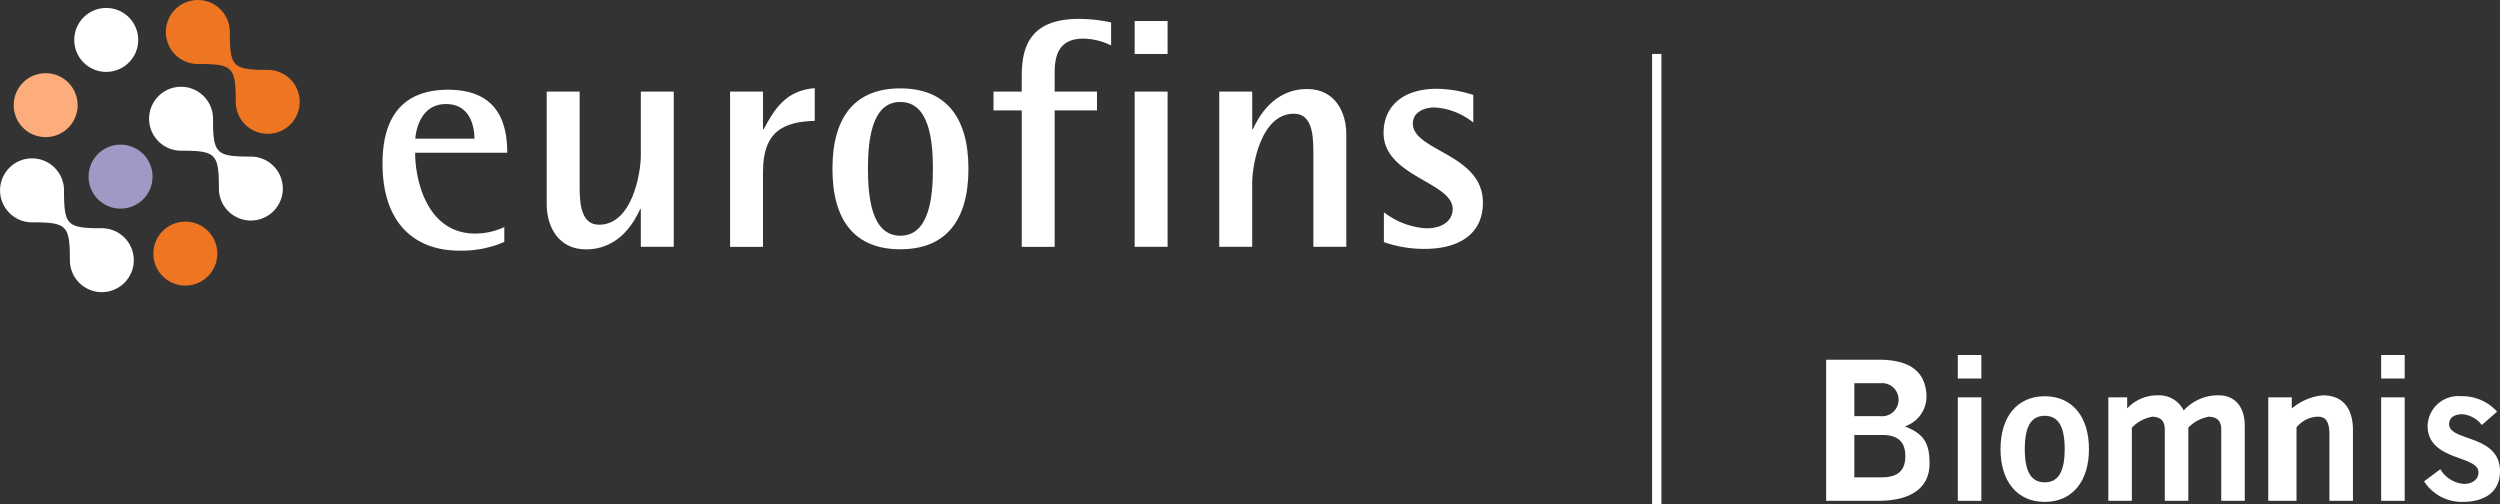 <svg xmlns="http://www.w3.org/2000/svg" xmlns:xlink="http://www.w3.org/1999/xlink" width="240" height="48.414" viewBox="0 0 240 48.414"><rect x="0" y="0" width="240" height="48.414" fill="#333333" stroke="none"/><defs><clipPath id="a"><path d="M194.479,100.247h.9V57.012h-.9v43.235Z" transform="translate(-194.479 -57.012)" fill="none"/></clipPath></defs><g transform="translate(158.597 5.18)"><g clip-path="url(#a)"><path d="M195.382,100.247h-.9V57.012h.9v43.235Z" transform="translate(-194.479 -57.012)" fill="#fff"/></g></g><path d="M212.642,95.45h2.671c1.548,0,2.226-.7,2.226-2.033s-.678-2.032-2.226-2.032h-2.671V95.45Zm0-5.871h2.478a1.591,1.591,0,1,0,0-3.161h-2.478v3.161Zm-2.709-5.419h5.029c2.7,0,4.447.9,4.6,3.321a3.021,3.021,0,0,1-2.064,3.077c1.765.714,2.365,1.52,2.365,3.583,0,2.1-1.482,3.566-4.935,3.566h-4.991V84.16Z" transform="translate(-34.627 -49.628)" fill="#fff"/><path d="M223.886,97.741h-2.259V87.806h2.259v9.935ZM221.627,86V83.742h2.259V86Z" transform="translate(-33.678 -49.662)" fill="#fff"/><path d="M229.665,89.281c-1.3,0-1.916,1.015-1.916,3.194s.621,3.193,1.916,3.193,1.916-1.014,1.916-3.193-.62-3.194-1.916-3.194Zm0-1.878c2.649,0,4.246,1.972,4.246,5.072s-1.6,5.072-4.246,5.072-4.245-1.973-4.245-5.072,1.6-5.072,4.245-5.072Z" transform="translate(-33.37 -49.364)" fill="#fff"/><path d="M234.993,97.45V87.515H236.8v1.07a3.906,3.906,0,0,1,2.981-1.261,2.61,2.61,0,0,1,2.445,1.452,4.442,4.442,0,0,1,3.42-1.452c1.031,0,2.445.612,2.445,2.98V97.45h-2.258V90.631c0-.789-.323-1.221-1.18-1.259a3.607,3.607,0,0,0-1.982,1.052V97.45h-2.258V90.631c0-.789-.324-1.221-1.181-1.259a3.608,3.608,0,0,0-1.981,1.052V97.45Z" transform="translate(-32.593 -49.371)" fill="#fff"/><path d="M249.193,97.45V87.515h2.259v1.07a5.353,5.353,0,0,1,2.992-1.261c1.944,0,2.878,1.3,2.878,3.324v6.8h-2.258V91.1c0-1.316-.385-1.729-1.123-1.729a2.719,2.719,0,0,0-2.038,1.033V97.45h-2.709Z" transform="translate(-31.439 -49.371)" fill="#fff"/><path d="M261.476,97.741h-2.259V87.806h2.259v9.935ZM259.217,86V83.742h2.259V86Z" transform="translate(-30.626 -49.662)" fill="#fff"/><path d="M268.569,90.164a2.665,2.665,0,0,0-1.823-1.034c-.9,0-1.315.375-1.315.958,0,1.672,4.885.958,4.885,4.527,0,2.029-1.54,2.931-3.588,2.931a4.3,4.3,0,0,1-3.7-1.973l1.56-1.164a2.882,2.882,0,0,0,2.274,1.409c.826,0,1.389-.451,1.389-1.108,0-1.672-4.885-1.07-4.885-4.471A2.946,2.946,0,0,1,266.6,87.4a4.487,4.487,0,0,1,3.438,1.483l-1.466,1.278Z" transform="translate(-30.316 -49.364)" fill="#fff"/><path d="M55.658,68.137a3.07,3.07,0,1,1,3.067,3.068,3.067,3.067,0,0,1-3.067-3.068" transform="translate(-47.153 -51.178)" fill="#9f9ac5"/><path d="M54.5,76.059c0-3.353-.28-3.636-3.633-3.636a3.07,3.07,0,1,1,3.07-3.07c0,3.353.283,3.636,3.633,3.636a3.068,3.068,0,1,1-3.07,3.07" transform="translate(-47.792 -51.079)" fill="#fff"/><g transform="translate(14.312)"><path d="M67.731,69.7c0-3.355-.281-3.638-3.635-3.638a3.068,3.068,0,1,1,3.071-3.071c0,3.354.283,3.638,3.634,3.638a3.069,3.069,0,1,1-3.07,3.071" transform="translate(-61.029 -51.596)" fill="#fff"/><path d="M69.229,62c0-3.353-.283-3.636-3.635-3.636a3.07,3.07,0,1,1,3.066-3.067c0,3.351.285,3.633,3.639,3.633A3.069,3.069,0,1,1,69.229,62" transform="translate(-60.908 -52.221)" fill="#ee7623"/></g><path d="M61.411,74.966a3.069,3.069,0,1,1,3.072,3.071,3.062,3.062,0,0,1-3.072-3.071" transform="translate(-46.686 -50.623)" fill="#ee7623"/><path d="M49.009,61.785a3.068,3.068,0,1,1,3.067,3.071,3.063,3.063,0,0,1-3.067-3.071" transform="translate(-47.693 -51.693)" fill="#fdad7b"/><path d="M54.387,55.995a3.069,3.069,0,1,1,3.068,3.071,3.064,3.064,0,0,1-3.068-3.071" transform="translate(-47.256 -52.164)" fill="#fff"/><path d="M90.58,64.883c0-1.147-.4-3.319-2.731-3.319-2.419,0-2.885,2.482-2.945,3.319ZM93.447,74.8a10.342,10.342,0,0,1-4.31.836c-4.1,0-7.381-2.418-7.381-8.374,0-4.094,1.644-7.072,6.3-7.072,4.776,0,5.673,3.2,5.673,6.049H84.889c0,2.916,1.3,7.755,5.737,7.755a6.559,6.559,0,0,0,2.821-.621V74.8Z" transform="translate(-45.034 -51.574)" fill="#fff"/><path d="M105.359,71.643H105.3c-.5,1.09-1.914,3.857-5.2,3.857-2.635,0-3.764-2.178-3.764-4.324V60.353h3.161V69.6c0,1.86.281,3.534,1.873,3.534,3.124,0,4-4.837,4-6.669V60.353h3.161v14.9h-3.161V71.643Z" transform="translate(-43.851 -51.561)" fill="#fff"/><path d="M112.617,60.378h3.161v3.613h.066c1.016-1.912,2.132-3.734,4.9-3.944v3.139c-3.088.088-4.967,1.075-4.967,4.9v7.2h-3.161v-14.9Z" transform="translate(-42.529 -51.586)" fill="#fff"/><path d="M128.219,74.213c2.791,0,3.131-3.723,3.131-6.421s-.341-6.42-3.131-6.42c-2.761,0-3.105,3.723-3.105,6.42s.344,6.421,3.105,6.421Zm-6.513-6.421c0-5,2.17-7.724,6.513-7.724s6.542,2.729,6.542,7.724-2.2,7.722-6.542,7.722-6.513-2.728-6.513-7.722Z" transform="translate(-41.791 -51.584)" fill="#fff"/><path d="M138.715,62.684h-2.709V60.877h2.709V59.482c0-2.73.64-5.584,5.507-5.584a14.856,14.856,0,0,1,3.074.342v2.211a6.152,6.152,0,0,0-2.664-.658c-2.455,0-2.755,1.767-2.755,3.292v1.793h4.064v1.807h-4.064v13.1h-3.161v-13.1Z" transform="translate(-40.63 -52.085)" fill="#fff"/><path d="M148.536,60.862H151.7v14.9h-3.161v-14.9Zm0-6.774H151.7v3.161h-3.161V54.088Z" transform="translate(-39.612 -52.069)" fill="#fff"/><path d="M156.054,60.372h3.161v3.613h.063c.5-1.089,1.939-3.86,5.22-3.86,2.626,0,3.748,2.179,3.748,4.325V75.274h-3.161V66.032c0-1.861-.281-3.537-1.874-3.537-3.122,0-4,4.838-4,6.667v6.112h-3.161v-14.9Z" transform="translate(-39.002 -51.579)" fill="#fff"/><path d="M179.255,63.347a6.583,6.583,0,0,0-3.705-1.452c-.987,0-2.1.432-2.1,1.543,0,2.655,6.726,2.9,6.726,7.591,0,3.15-2.468,4.445-5.587,4.445a11.788,11.788,0,0,1-3.919-.649V71.955a7.347,7.347,0,0,0,4.074,1.544c1.79,0,2.531-.925,2.531-1.852,0-2.594-6.635-3.117-6.635-7.314,0-2.22,1.481-4.229,5.153-4.229a11.945,11.945,0,0,1,3.458.589v2.653Z" transform="translate(-37.817 -51.581)" fill="#fff"/></svg>